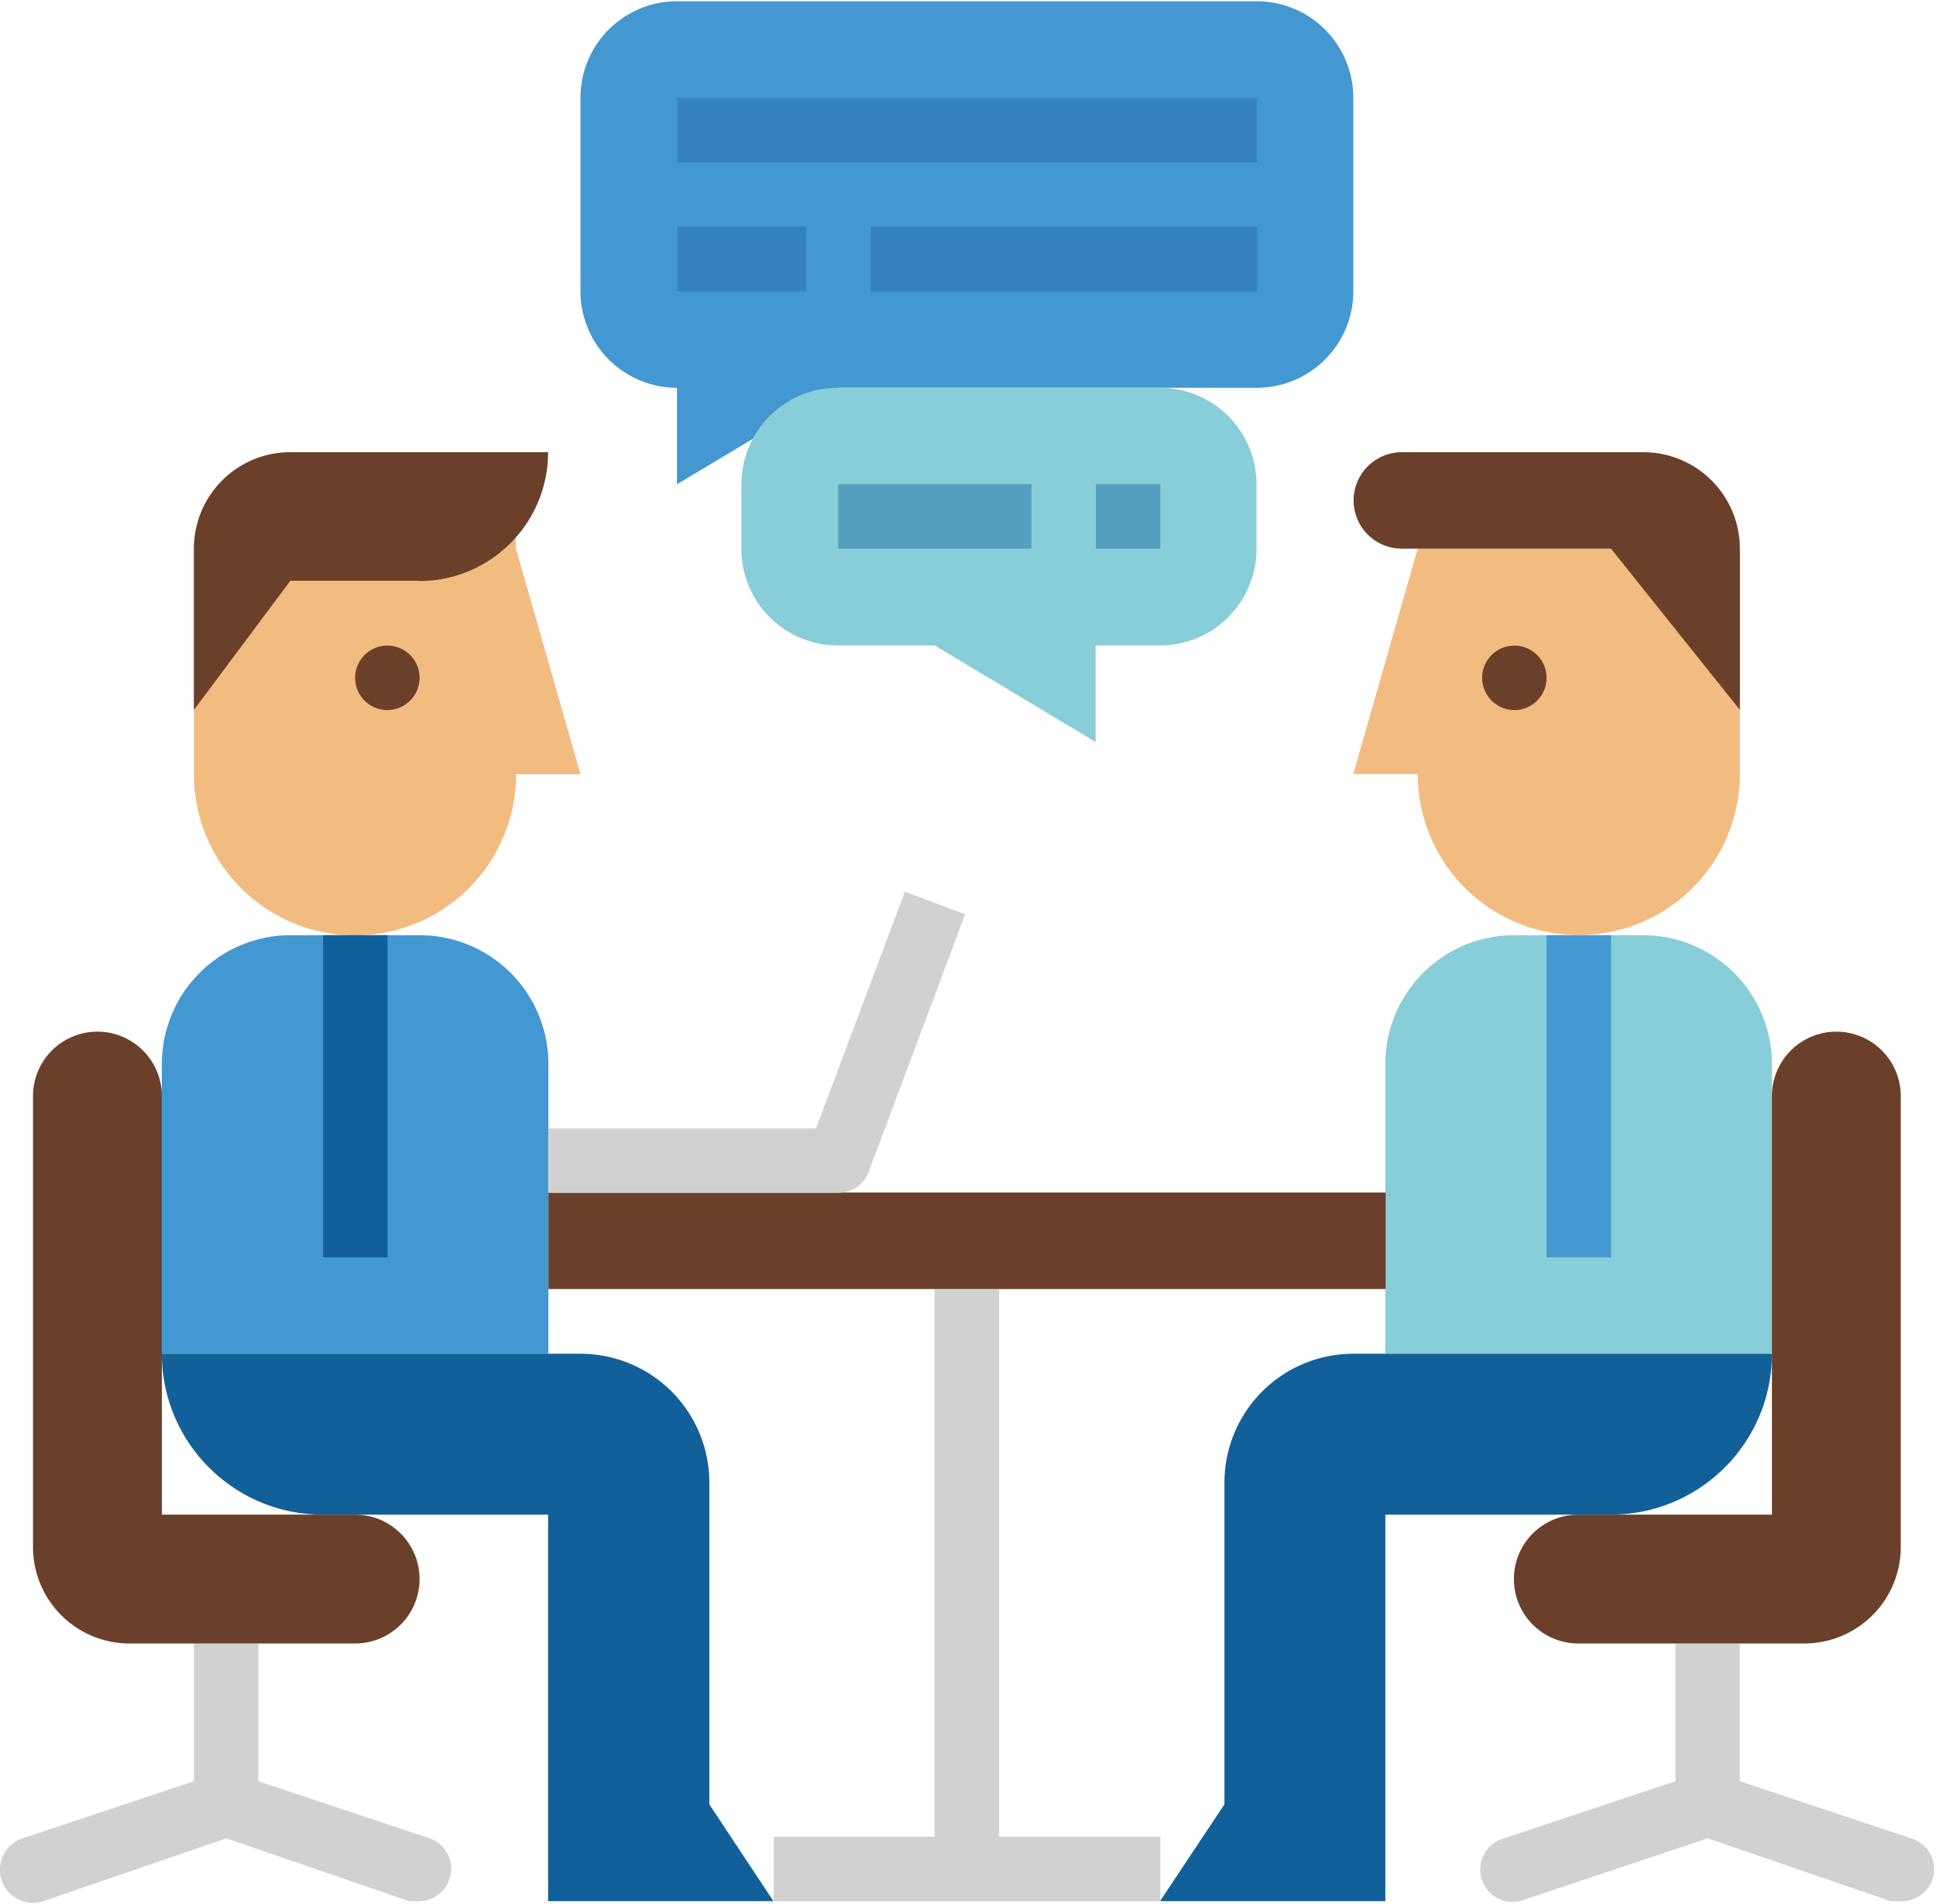 <svg xmlns="http://www.w3.org/2000/svg" xmlns:xlink="http://www.w3.org/1999/xlink" width="61" height="60" viewBox="0 0 61 60"><defs><path id="t3rsa" d="M1374.26 933.3l2.03 7.1h-2.03a5.07 5.07 0 1 1-10.15 0v-7.1a3.04 3.04 0 0 1 3.04-3.05h4.06a3.04 3.04 0 0 1 3.05 3.04z"/><path id="t3rsb" d="M1397.6 916.04h-18.27a3.04 3.04 0 0 0-3.04 3.04v6.1a3.04 3.04 0 0 0 3.04 3.04v3.04l5.08-3.04h13.19a3.04 3.04 0 0 0 3.04-3.05v-6.09a3.04 3.04 0 0 0-3.04-3.04z"/><path id="t3rsc" d="M1413.83 958.66h-12.18v-9.13a4.06 4.06 0 0 1 4.06-4.06h4.06a4.06 4.06 0 0 1 4.06 4.06v9.13z"/><path id="t3rsd" d="M1363.1 958.66h12.18v-9.13a4.06 4.06 0 0 0-4.06-4.06h-4.06a4.06 4.06 0 0 0-4.06 4.06z"/><path id="t3rse" d="M1369.19 937.36a1.01 1.01 0 1 1 2.03 0 1.01 1.01 0 0 1-2.03 0z"/><path id="t3rsf" d="M1363.1 958.66c0 2.8 2.27 5.07 5.07 5.07h7.1v12.18h7.1l-2.02-3.05v-10.14a4.06 4.06 0 0 0-4.06-4.06h-13.19z"/><path id="t3rsg" d="M1371.54 973.93l-5.4-1.8v-4.34h-2.03v4.34l-5.4 1.8a1.04 1.04 0 0 0 .66 1.98l5.76-1.98 5.76 1.98h.33a1.02 1.02 0 0 0 .32-1.98z"/><path id="t3rsh" d="M1368.18 955.62v-10.15h2.03v10.15z"/><path id="t3rsi" d="M1371.21 934.3h-4.06l-3.04 4.07v-5.08a3.04 3.04 0 0 1 3.04-3.04h8.12a4.06 4.06 0 0 1-4.06 4.06z"/><path id="t3rsj" d="M1402.67 933.29l-2.03 7.1h2.03a5.07 5.07 0 0 0 10.15 0v-7.1z"/><path id="t3rsk" d="M1412.82 933.3a3.04 3.04 0 0 0-3.05-3.05h-7.6a1.52 1.52 0 0 0 0 3.04h6.59l4.06 5.08z"/><path id="t3rsl" d="M1379.34 921.12v-2.03h18.26v2.03z"/><path id="t3rsm" d="M1379.34 925.18v-2.03h4.06v2.03z"/><path id="t3rsn" d="M1385.43 925.18v-2.03h12.18v2.03z"/><path id="t3rso" d="M1394.55 928.22a3.04 3.04 0 0 1 3.04 3.04v2.03a3.04 3.04 0 0 1-3.04 3.05h-2.03v3.04l-5.07-3.04h-3.05a3.04 3.04 0 0 1-3.04-3.05v-2.03a3.04 3.04 0 0 1 3.04-3.04z"/><path id="t3rsp" d="M1375.28 956.62v-3.04h26.38v3.04z"/><path id="t3rsq" d="M1418.22 973.93l-5.4-1.8v-4.34h-2.03v4.34l-5.4 1.8a1.02 1.02 0 1 0 .65 1.93l5.77-1.93 5.76 1.98h.32a1.01 1.01 0 0 0 .32-1.98z"/><path id="t3rsr" d="M1406.73 955.62v-10.15h2.03v10.15z"/><path id="t3rss" d="M1363.1 963.73h6.09a2.03 2.03 0 1 1 0 4.06h-7.1a3.04 3.04 0 0 1-3.05-3.05v-14.2a2.03 2.03 0 1 1 4.06 0z"/><path id="t3rst" d="M1413.83 963.73h-6.1a2.03 2.03 0 1 0 0 4.06h7.11a3.04 3.04 0 0 0 3.05-3.05v-14.2a2.03 2.03 0 1 0-4.06 0v13.19z"/><path id="t3rsu" d="M1384.41 953.59h-9.13v-2.03h8.43l2.8-7.46 1.9.71-3.04 8.12c-.15.4-.53.66-.96.66z"/><path id="t3rsv" d="M1413.83 958.66c0 2.8-2.27 5.07-5.08 5.07h-7.1v12.18h-7.1l2.03-3.05v-10.14a4.06 4.06 0 0 1 4.06-4.06h13.19z"/><path id="t3rsw" d="M1389.48 973.88v-17.25h-2.03v17.25h-5.07v2.03h12.18v-2.03z"/><path id="t3rsx" d="M1384.41 933.29v-2.03h6.09v2.03z"/><path id="t3rsy" d="M1392.53 933.29v-2.03h2.03v2.03z"/><path id="t3rsz" d="M1404.7 937.36a1.01 1.01 0 1 1 2.03 0 1.01 1.01 0 0 1-2.03 0z"/></defs><g><g transform="translate(-1358 -916)"><g><use fill="#f2bb80" xlink:href="#t3rsa"/></g><g><use fill="#4398d1" xlink:href="#t3rsb"/></g><g><use fill="#87ced9" xlink:href="#t3rsc"/></g><g><use fill="#4398d1" xlink:href="#t3rsd"/></g><g><use fill="#6b402a" xlink:href="#t3rse"/></g><g><use fill="#126099" xlink:href="#t3rsf"/></g><g><use fill="#d1d1d1" xlink:href="#t3rsg"/></g><g><use fill="#126099" xlink:href="#t3rsh"/></g><g><use fill="#6b402a" xlink:href="#t3rsi"/></g><g><use fill="#f2bb80" xlink:href="#t3rsj"/></g><g><use fill="#6b402a" xlink:href="#t3rsk"/></g><g><g><use fill="#3582bd" xlink:href="#t3rsl"/></g><g><use fill="#3582bd" xlink:href="#t3rsm"/></g><g><use fill="#3582bd" xlink:href="#t3rsn"/></g></g><g><use fill="#87ced9" xlink:href="#t3rso"/></g><g><use fill="#6b402a" xlink:href="#t3rsp"/></g><g><use fill="#d1d1d1" xlink:href="#t3rsq"/></g><g><use fill="#4398d1" xlink:href="#t3rsr"/></g><g><g><use fill="#6b402a" xlink:href="#t3rss"/></g><g><use fill="#6b402a" xlink:href="#t3rst"/></g></g><g><use fill="#d1d1d1" xlink:href="#t3rsu"/></g><g><use fill="#126099" xlink:href="#t3rsv"/></g><g><use fill="#d1d1d1" xlink:href="#t3rsw"/></g><g><g><use fill="#539fbd" xlink:href="#t3rsx"/></g><g><use fill="#539fbd" xlink:href="#t3rsy"/></g></g><g><use fill="#6b402a" xlink:href="#t3rsz"/></g></g></g></svg>
